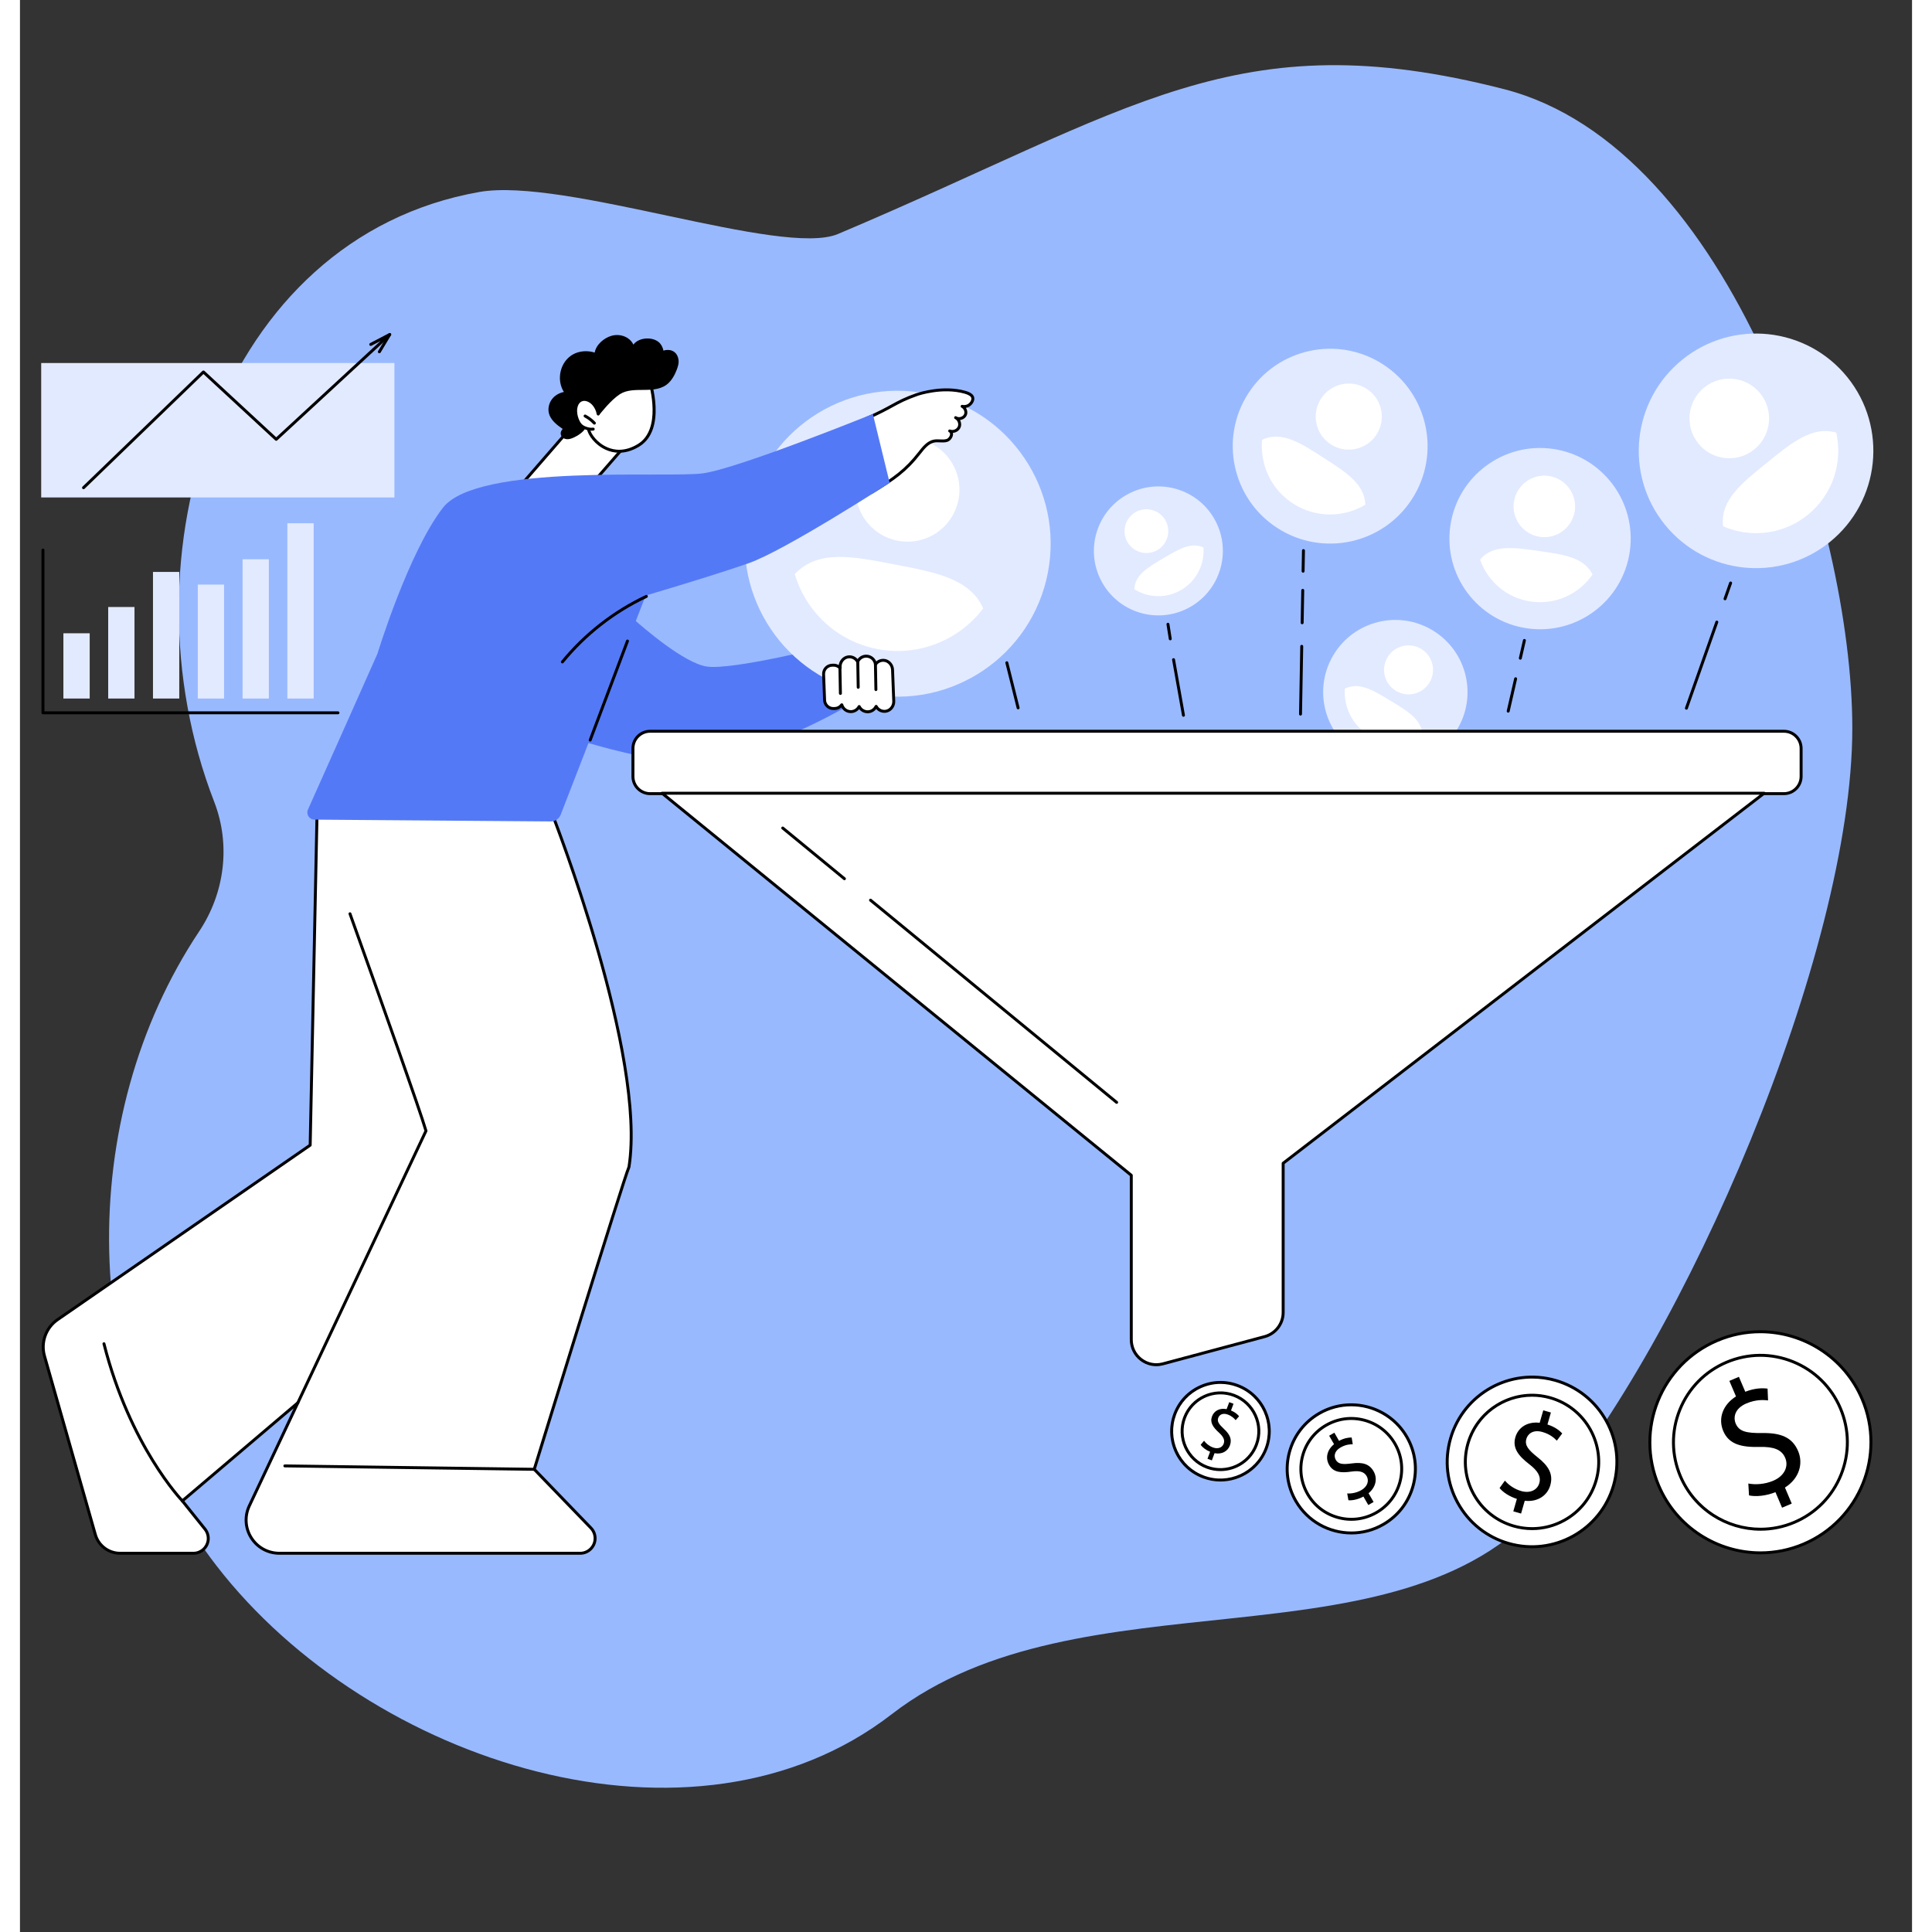 <svg xmlns="http://www.w3.org/2000/svg" xmlns:xlink="http://www.w3.org/1999/xlink" width="500" zoomAndPan="magnify" viewBox="0 0 375.12 383.04" height="500" preserveAspectRatio="xMidYMid meet" version="1.2"><rect x="0" y="0" width="375.12" height="383.04" fill="#333333" stroke="none"/><defs><clipPath id="c655575ab2"><path d="M 17 12 L 363.238 12 L 363.238 355 L 17 355 Z M 17 12 "/></clipPath></defs><g id="a1c6abe58b"><g clip-rule="nonzero" clip-path="url(#c655575ab2)"><path style=" stroke:none;fill-rule:nonzero;fill:#99b9ff;fill-opacity:1;" d="M 38.504 158.953 C 41.809 167.477 40.605 177.02 35.547 184.625 C 10.812 221.719 11.527 274.961 38.992 310.461 C 69.336 349.676 133.609 370.207 172.824 339.867 C 210.305 310.891 272.906 331.934 302.148 298.188 C 329.898 266.172 363.281 189.031 363.281 144.371 C 363.281 103.957 339.281 29.262 294.254 17.68 C 241.055 4.016 220.684 21.676 162.18 46.391 C 151.105 51.059 107.977 35.074 91.031 38.07 C 39.523 47.188 19.582 110.195 38.504 158.953 Z M 38.504 158.953 "/></g><path style=" stroke:none;fill-rule:nonzero;fill:#ffffff;fill-opacity:1;" d="M 105.09 160.246 L 58.926 159.859 L 57.535 227.043 L 7.453 261.637 C 5.133 263.238 4.09 266.145 4.863 268.859 L 14.945 304.262 C 15.566 306.445 17.562 307.949 19.832 307.949 L 34.391 307.949 C 35.887 307.949 37.145 306.828 37.312 305.344 C 37.402 304.562 37.176 303.781 36.684 303.168 L 32.191 297.566 L 55.098 278.113 L 45.465 298.559 C 43.406 302.926 46.594 307.949 51.422 307.949 L 111.086 307.949 C 112.684 307.949 113.988 306.676 114.027 305.074 L 114.027 305.055 C 114.043 304.27 113.746 303.512 113.203 302.945 L 101.961 291.305 C 101.961 291.305 119.852 233.156 120.746 231.367 C 124.324 208.555 105.09 160.246 105.09 160.246 "/><path style=" stroke:none;fill-rule:nonzero;fill:#000000;fill-opacity:1;" d="M 55.098 277.824 C 55.16 277.824 55.223 277.844 55.273 277.883 C 55.383 277.969 55.418 278.113 55.359 278.238 L 45.73 298.684 C 44.805 300.645 44.949 302.906 46.109 304.738 C 47.27 306.566 49.254 307.66 51.422 307.66 L 111.086 307.66 C 112.512 307.66 113.699 306.496 113.734 305.07 C 113.75 304.348 113.48 303.652 112.992 303.148 L 101.75 291.508 C 101.676 291.43 101.652 291.32 101.68 291.219 C 102.406 288.859 119.352 233.801 120.461 231.281 C 123.848 209.496 106.176 163.809 104.891 160.539 L 59.211 160.156 L 57.828 227.047 C 57.824 227.141 57.777 227.23 57.703 227.281 L 7.617 261.875 C 5.398 263.41 4.402 266.184 5.145 268.777 L 15.227 304.18 C 15.809 306.227 17.703 307.66 19.832 307.66 L 34.391 307.66 C 35.738 307.66 36.871 306.648 37.023 305.309 C 37.102 304.613 36.898 303.898 36.457 303.352 L 31.965 297.75 C 31.867 297.625 31.883 297.445 32.004 297.344 L 54.91 277.891 C 54.961 277.848 55.031 277.824 55.098 277.824 Z M 111.086 308.242 L 51.422 308.242 C 49.055 308.242 46.883 307.047 45.613 305.047 C 44.348 303.051 44.191 300.574 45.203 298.434 L 54.258 279.211 L 32.598 297.605 L 36.914 302.984 C 37.449 303.652 37.699 304.523 37.602 305.375 C 37.418 307.012 36.035 308.242 34.391 308.242 L 19.832 308.242 C 17.445 308.242 15.32 306.637 14.664 304.34 L 4.582 268.938 C 3.773 266.102 4.859 263.07 7.289 261.395 L 57.246 226.887 L 58.633 159.855 C 58.637 159.695 58.762 159.574 58.926 159.566 L 105.094 159.953 C 105.211 159.957 105.32 160.027 105.363 160.137 C 105.555 160.621 124.582 208.781 121.031 231.414 C 121.027 231.441 121.02 231.469 121.004 231.496 C 120.156 233.199 103.348 287.793 102.293 291.227 L 113.41 302.742 C 114.008 303.359 114.34 304.207 114.316 305.062 C 114.277 306.828 112.828 308.242 111.086 308.242 "/><path style=" stroke:none;fill-rule:nonzero;fill:#000000;fill-opacity:1;" d="M 55.078 278.449 C 55.035 278.449 54.992 278.441 54.953 278.422 C 54.809 278.352 54.746 278.18 54.812 278.031 L 80.184 224.184 C 78.996 220.121 71.371 198.648 65.156 181.262 C 65.102 181.109 65.18 180.941 65.332 180.887 C 65.484 180.832 65.648 180.914 65.703 181.066 C 71.98 198.613 79.688 220.328 80.773 224.129 C 80.793 224.199 80.789 224.27 80.758 224.332 L 55.34 278.281 C 55.293 278.387 55.188 278.449 55.078 278.449 "/><path style=" stroke:none;fill-rule:nonzero;fill:#000000;fill-opacity:1;" d="M 101.961 291.598 C 101.957 291.598 101.957 291.598 101.957 291.598 L 52.512 290.922 C 52.348 290.922 52.219 290.789 52.223 290.625 C 52.223 290.465 52.367 290.328 52.52 290.34 L 101.965 291.012 C 102.125 291.016 102.254 291.148 102.254 291.309 C 102.25 291.469 102.121 291.598 101.961 291.598 "/><path style=" stroke:none;fill-rule:nonzero;fill:#000000;fill-opacity:1;" d="M 32.191 297.859 C 32.117 297.859 32.039 297.828 31.984 297.77 C 31.879 297.664 21.539 286.863 16.367 266.484 C 16.328 266.328 16.422 266.168 16.578 266.129 C 16.734 266.09 16.895 266.184 16.934 266.34 C 22.062 286.559 32.301 297.258 32.402 297.363 C 32.516 297.477 32.512 297.664 32.395 297.777 C 32.34 297.832 32.266 297.859 32.191 297.859 "/><path style=" stroke:none;fill-rule:nonzero;fill:#5479f7;fill-opacity:1;" d="M 160.496 128.055 C 160.496 128.055 141.289 132.895 136.191 132.152 C 131.719 131.5 123.605 124.473 121.691 122.766 C 120.789 124.73 119.922 126.707 119.074 128.695 C 118.129 130.922 117.211 133.16 116.301 135.406 C 115.395 137.648 114.496 139.895 113.59 142.137 C 112.934 143.758 112.273 145.371 111.609 146.984 C 114.16 147.766 124.941 150.938 131.891 150.977 C 145.793 151.059 165.031 139.426 165.031 139.426 L 160.496 128.055 "/><path style=" stroke:none;fill-rule:nonzero;fill:#ffffff;fill-opacity:1;" d="M 97.543 98.23 L 111.066 82.652 L 120.633 87.609 L 111.059 98.621 L 97.543 98.23 "/><path style=" stroke:none;fill-rule:nonzero;fill:#000000;fill-opacity:1;" d="M 98.168 97.957 L 110.926 98.324 L 120.168 87.699 L 111.137 83.02 Z M 111.055 98.914 C 111.055 98.914 111.051 98.914 111.047 98.914 L 97.535 98.52 C 97.422 98.52 97.32 98.449 97.277 98.348 C 97.23 98.242 97.25 98.121 97.324 98.039 L 110.848 82.461 C 110.934 82.359 111.082 82.332 111.203 82.395 L 120.766 87.352 C 120.848 87.395 120.902 87.469 120.918 87.555 C 120.938 87.645 120.91 87.734 120.852 87.801 L 111.277 98.812 C 111.223 98.879 111.141 98.914 111.055 98.914 "/><path style=" stroke:none;fill-rule:nonzero;fill:#ffffff;fill-opacity:1;" d="M 124.688 74.957 C 124.688 74.957 128.062 84.969 122.641 88.285 C 117.219 91.602 113.102 87.082 112.719 85.113 C 112.719 85.113 111.609 76.297 124.688 74.957 "/><path style=" stroke:none;fill-rule:nonzero;fill:#000000;fill-opacity:1;" d="M 124.48 75.273 C 119.941 75.777 116.672 77.246 114.762 79.641 C 112.688 82.242 113.008 85.051 113.012 85.078 C 113.188 85.988 114.398 87.777 116.426 88.668 C 117.758 89.258 119.891 89.625 122.488 88.035 C 127.211 85.145 124.93 76.75 124.48 75.273 Z M 118.793 89.758 C 117.762 89.758 116.879 89.508 116.188 89.203 C 113.949 88.219 112.645 86.25 112.434 85.168 C 112.414 85.027 112.074 82.086 114.297 79.289 C 116.34 76.719 119.824 75.16 124.66 74.668 C 124.793 74.652 124.922 74.734 124.965 74.863 C 125.105 75.281 128.348 85.133 122.793 88.535 C 121.309 89.441 119.953 89.758 118.793 89.758 "/><path style=" stroke:none;fill-rule:nonzero;fill:#000000;fill-opacity:1;" d="M 130.527 71.125 C 130.176 69.5 128.758 69.133 127.574 69.512 C 127.449 68.875 127.152 68.273 126.656 67.844 C 125.363 66.719 122.664 66.879 121.617 68.324 C 120.879 66.777 118.996 66.109 117.324 66.562 C 115.812 66.973 114.227 68.309 113.941 69.906 C 112.844 69.551 111.637 69.531 110.52 69.887 C 108.41 70.559 107.129 72.559 107.051 74.723 C 107.012 75.77 107.277 76.824 107.836 77.711 C 106.918 77.902 106.051 78.379 105.477 79.137 C 104.809 80.02 104.57 81.242 104.977 82.289 C 105.418 83.434 106.52 84.305 107.504 84.969 C 107.535 84.988 107.57 85.008 107.602 85.031 C 107.309 85.352 107.109 85.762 107.254 86.246 C 107.336 86.523 107.535 86.75 107.777 86.883 C 108.449 87.258 109.211 87.02 109.863 86.719 C 110.332 86.5 110.777 86.227 111.188 85.902 C 111.504 85.656 111.805 85.375 112.02 85.02 C 112.34 84.484 112.426 83.832 112.559 83.215 C 112.773 82.23 113.129 81.277 113.609 80.402 C 113.617 80.406 113.625 80.414 113.629 80.418 C 114.742 80.934 114.309 82.883 114.902 82.191 C 115.195 81.852 117.102 79.352 118.93 78.16 C 121.719 76.352 125.992 78.43 128.605 75.922 C 129.719 74.848 130.254 73.207 130.367 72.863 C 130.594 72.172 130.645 71.66 130.527 71.125 "/><path style=" stroke:none;fill-rule:nonzero;fill:#ffffff;fill-opacity:1;" d="M 113.652 80.055 C 113.035 79.387 112.031 78.941 111.215 79.336 C 110.43 79.711 110.137 80.695 110.168 81.566 C 110.191 82.273 110.375 82.973 110.695 83.605 C 110.82 83.844 110.969 84.078 111.156 84.27 C 111.488 84.609 111.934 84.816 112.391 84.949 C 112.797 85.074 113.23 85.145 113.648 85.074 C 114.066 85.004 114.477 84.781 114.699 84.422 C 115.113 83.738 114.754 82.801 114.633 82.082 C 114.508 81.328 114.168 80.617 113.652 80.055 "/><path style=" stroke:none;fill-rule:nonzero;fill:#ffffff;fill-opacity:1;" d="M 114.633 82.082 C 114.508 81.328 114.168 80.617 113.652 80.055 C 113.035 79.387 112.031 78.941 111.215 79.336 C 110.43 79.711 110.137 80.695 110.168 81.566 C 110.191 82.273 110.375 82.973 110.695 83.605 C 110.82 83.844 110.969 84.078 111.156 84.27 C 111.488 84.609 111.934 84.816 112.391 84.949 C 112.797 85.074 113.23 85.145 113.648 85.074 L 114.633 82.082 "/><path style=" stroke:none;fill-rule:nonzero;fill:#000000;fill-opacity:1;" d="M 113.309 85.395 C 113.004 85.395 112.672 85.34 112.309 85.23 C 111.719 85.055 111.273 84.809 110.945 84.473 C 110.758 84.281 110.598 84.047 110.438 83.738 C 110.098 83.07 109.902 82.324 109.875 81.578 C 109.844 80.664 110.145 79.527 111.086 79.07 C 112.062 78.602 113.215 79.148 113.867 79.855 C 114.414 80.449 114.789 81.223 114.922 82.035 C 114.949 82.191 114.84 82.344 114.68 82.371 C 114.523 82.395 114.371 82.289 114.348 82.129 C 114.23 81.43 113.906 80.762 113.438 80.254 C 112.926 79.699 112.051 79.254 111.34 79.598 C 110.648 79.93 110.434 80.859 110.457 81.555 C 110.48 82.219 110.656 82.879 110.957 83.469 C 111.09 83.727 111.219 83.918 111.363 84.066 C 111.617 84.328 111.98 84.523 112.473 84.672 C 112.91 84.801 113.281 84.84 113.602 84.785 C 113.762 84.762 113.91 84.867 113.938 85.027 C 113.965 85.188 113.855 85.336 113.695 85.363 C 113.57 85.383 113.441 85.395 113.309 85.395 "/><path style=" stroke:none;fill-rule:nonzero;fill:#000000;fill-opacity:1;" d="M 113.879 84.18 C 113.805 84.18 113.727 84.148 113.668 84.086 C 113.156 83.543 112.562 83.09 111.906 82.734 C 111.762 82.66 111.711 82.48 111.785 82.34 C 111.863 82.195 112.039 82.145 112.184 82.223 C 112.895 82.605 113.539 83.098 114.094 83.688 C 114.203 83.801 114.199 83.988 114.082 84.098 C 114.027 84.152 113.953 84.18 113.879 84.18 "/><path style=" stroke:none;fill-rule:nonzero;fill:#e2eaff;fill-opacity:1;" d="M 203.789 113.559 C 200.605 129.996 184.699 140.746 168.258 137.562 C 151.816 134.383 141.066 118.473 144.246 102.031 C 147.43 85.594 163.336 74.844 179.777 78.027 C 196.219 81.211 206.969 97.117 203.789 113.559 "/><path style=" stroke:none;fill-rule:nonzero;fill:#ffffff;fill-opacity:1;" d="M 186.07 99.059 C 184.992 104.637 179.594 108.285 174.012 107.203 C 168.434 106.125 164.785 100.727 165.863 95.148 C 166.945 89.566 172.344 85.918 177.922 87 C 183.504 88.078 187.152 93.477 186.07 99.059 "/><path style=" stroke:none;fill-rule:nonzero;fill:#ffffff;fill-opacity:1;" d="M 190.969 120.633 C 188.355 114.68 181.406 113.449 173.445 111.914 C 165.297 110.344 158.25 108.867 153.609 113.824 C 154.223 115.887 155.152 117.867 156.391 119.703 C 159.574 124.41 164.398 127.598 169.977 128.676 L 170.039 128.688 C 178.223 130.25 186.23 126.859 190.969 120.633 "/><path style=" stroke:none;fill-rule:nonzero;fill:#ffffff;fill-opacity:1;" d="M 188.891 78.812 C 188.84 78.621 188.641 78.129 187.363 77.766 C 182.801 76.48 177.902 78.195 177.902 78.195 C 173.504 79.738 173.238 80.59 167.836 82.965 C 167.926 83.91 167.914 84.781 167.988 85.73 C 168.223 88.68 168.402 91.637 168.551 94.594 C 168.633 96.164 168.727 96.078 168.793 97.652 C 173.191 94.992 175.559 93.367 178.332 89.809 C 179.125 88.789 180.004 87.664 181.273 87.441 C 182.102 87.293 182.977 87.566 183.777 87.316 C 184.578 87.07 185.082 85.805 184.324 85.441 C 185.012 85.723 185.891 85.371 186.191 84.691 C 186.496 84.016 186.168 83.125 185.5 82.805 C 186.156 83.23 187.168 82.922 187.457 82.195 C 187.695 81.59 187.359 80.844 186.789 80.559 C 187.098 80.625 187.559 80.648 188.012 80.398 C 188.594 80.082 189.039 79.379 188.891 78.812 "/><path style=" stroke:none;fill-rule:nonzero;fill:#000000;fill-opacity:1;" d="M 168.148 83.148 C 168.184 83.586 168.199 84.016 168.215 84.43 C 168.23 84.844 168.246 85.273 168.281 85.707 C 168.492 88.375 168.676 91.277 168.844 94.578 C 168.883 95.332 168.926 95.699 168.965 96.055 C 168.996 96.359 169.031 96.652 169.062 97.148 C 173.172 94.648 175.469 93.012 178.102 89.629 C 178.918 88.582 179.844 87.395 181.223 87.152 C 181.625 87.082 182.023 87.102 182.41 87.117 C 182.867 87.141 183.297 87.16 183.691 87.039 C 184.086 86.918 184.379 86.461 184.402 86.113 C 184.426 85.812 184.254 85.73 184.199 85.703 C 184.055 85.637 183.996 85.465 184.059 85.32 C 184.125 85.176 184.293 85.113 184.438 85.172 C 184.977 85.395 185.688 85.109 185.926 84.574 C 186.148 84.082 185.941 83.434 185.492 83.137 C 185.441 83.109 185.391 83.082 185.34 83.051 C 185.211 82.965 185.172 82.797 185.246 82.66 C 185.32 82.527 185.488 82.473 185.625 82.539 C 185.68 82.566 185.727 82.594 185.773 82.621 C 185.996 82.723 186.273 82.734 186.539 82.648 C 186.848 82.551 187.082 82.348 187.184 82.086 C 187.363 81.641 187.117 81.047 186.66 80.82 C 186.531 80.754 186.469 80.602 186.516 80.461 C 186.562 80.324 186.711 80.242 186.852 80.273 C 187.109 80.328 187.496 80.348 187.871 80.145 C 188.367 79.871 188.711 79.285 188.609 78.887 C 188.523 78.566 188.043 78.262 187.285 78.047 C 182.859 76.797 178.047 78.453 178 78.473 C 175.602 79.312 174.453 79.941 172.996 80.738 C 171.809 81.387 170.473 82.117 168.148 83.148 Z M 168.793 97.945 C 168.746 97.945 168.699 97.934 168.656 97.91 C 168.566 97.859 168.508 97.766 168.5 97.664 C 168.469 96.863 168.426 96.504 168.383 96.121 C 168.344 95.758 168.301 95.379 168.262 94.605 C 168.094 91.312 167.91 88.414 167.699 85.754 C 167.664 85.309 167.645 84.875 167.629 84.453 C 167.609 83.98 167.594 83.488 167.547 82.992 C 167.535 82.867 167.605 82.746 167.723 82.695 C 170.141 81.633 171.508 80.887 172.715 80.227 C 174.195 79.414 175.367 78.777 177.805 77.922 L 177.809 77.934 C 178.484 77.699 183.117 76.266 187.441 77.484 C 188.449 77.77 189.031 78.191 189.172 78.738 C 189.367 79.48 188.805 80.297 188.152 80.656 C 187.949 80.766 187.742 80.832 187.547 80.863 C 187.824 81.293 187.914 81.836 187.727 82.301 C 187.559 82.727 187.191 83.055 186.715 83.207 C 186.602 83.242 186.492 83.266 186.379 83.281 C 186.629 83.746 186.68 84.324 186.461 84.812 C 186.199 85.398 185.594 85.777 184.965 85.824 C 184.988 85.93 184.996 86.039 184.984 86.156 C 184.941 86.781 184.445 87.414 183.863 87.598 C 183.371 87.75 182.867 87.727 182.383 87.703 C 182.012 87.684 181.66 87.668 181.324 87.727 C 180.164 87.934 179.352 88.977 178.562 89.988 C 175.781 93.562 173.383 95.215 168.945 97.902 C 168.898 97.93 168.848 97.945 168.793 97.945 "/><path style=" stroke:none;fill-rule:nonzero;fill:#5479f7;fill-opacity:1;" d="M 124.055 118.074 C 124.055 118.074 137.344 114.156 144.5 111.648 C 151.656 109.145 172.426 95.723 172.426 95.723 L 169.09 82.07 C 169.09 82.07 142.547 92.836 135.449 93.836 C 128.355 94.836 90.715 91.82 83.859 100.66 C 77.008 109.5 70.883 129.582 70.883 129.582 C 70.883 129.582 60.305 153.375 57.098 160.5 C 56.676 161.434 57.355 162.492 58.383 162.5 L 105.25 162.859 C 106.113 162.867 106.887 162.336 107.199 161.535 L 124.055 118.074 "/><path style=" stroke:none;fill-rule:nonzero;fill:#000000;fill-opacity:1;" d="M 107.539 131.527 C 107.477 131.527 107.41 131.504 107.355 131.461 C 107.23 131.359 107.211 131.176 107.312 131.051 C 111.82 125.527 117.617 121.004 124.07 117.973 C 124.219 117.902 124.391 117.969 124.461 118.113 C 124.527 118.258 124.465 118.434 124.32 118.504 C 117.941 121.496 112.219 125.961 107.766 131.418 C 107.707 131.488 107.621 131.527 107.539 131.527 "/><path style=" stroke:none;fill-rule:nonzero;fill:#000000;fill-opacity:1;" d="M 113.051 147.016 C 113.016 147.016 112.98 147.012 112.945 146.996 C 112.797 146.941 112.719 146.773 112.777 146.621 L 120.172 126.988 C 120.23 126.836 120.398 126.762 120.547 126.816 C 120.699 126.875 120.777 127.043 120.719 127.191 L 113.324 146.824 C 113.281 146.945 113.168 147.016 113.051 147.016 "/><path style=" stroke:none;fill-rule:nonzero;fill:#ffffff;fill-opacity:1;" d="M 171.234 130.914 C 170.566 130.879 169.988 131.199 169.633 131.691 C 169.625 131.703 169.609 131.699 169.605 131.684 C 169.473 130.754 168.664 130.055 167.707 130.094 C 166.984 130.121 166.379 130.559 166.094 131.176 C 166.09 131.188 166.074 131.188 166.07 131.176 C 165.711 130.535 164.992 130.129 164.195 130.238 C 163.23 130.371 162.562 131.273 162.598 132.246 L 162.605 132.422 C 162.605 132.434 162.586 132.441 162.578 132.43 C 162.25 132.078 161.781 131.859 161.262 131.879 L 160.984 131.891 C 160.031 131.926 159.285 132.73 159.324 133.684 L 159.52 138.812 C 159.559 139.766 160.359 140.512 161.316 140.473 L 161.59 140.465 C 162.145 140.441 162.621 140.156 162.918 139.738 C 162.926 139.727 162.941 139.73 162.945 139.746 C 163.176 140.547 163.926 141.121 164.797 141.09 C 165.488 141.059 166.066 140.656 166.367 140.086 C 166.371 140.074 166.387 140.074 166.395 140.086 C 166.707 140.723 167.375 141.148 168.129 141.117 C 168.844 141.09 169.438 140.66 169.727 140.059 C 169.734 140.047 169.746 140.043 169.754 140.055 C 170.105 140.707 170.828 141.121 171.629 141.016 C 172.598 140.887 173.273 139.984 173.238 139.008 L 173 132.797 C 172.961 131.816 172.215 130.961 171.234 130.914 "/><path style=" stroke:none;fill-rule:nonzero;fill:#000000;fill-opacity:1;" d="M 166.379 139.785 C 166.379 139.785 166.383 139.785 166.383 139.785 C 166.492 139.785 166.609 139.859 166.656 139.961 C 166.93 140.508 167.504 140.848 168.117 140.824 C 168.695 140.805 169.211 140.461 169.461 139.93 C 169.512 139.832 169.625 139.758 169.734 139.754 C 169.852 139.75 169.961 139.82 170.012 139.918 C 170.324 140.492 170.945 140.812 171.594 140.727 C 172.383 140.621 172.977 139.871 172.945 139.02 L 172.707 132.809 C 172.672 131.949 172.02 131.246 171.219 131.207 C 170.688 131.18 170.184 131.426 169.871 131.863 C 169.801 131.957 169.664 132.008 169.547 131.98 C 169.43 131.953 169.332 131.84 169.316 131.723 C 169.203 130.93 168.523 130.359 167.715 130.383 C 167.129 130.406 166.609 130.758 166.359 131.297 C 166.316 131.398 166.203 131.473 166.094 131.477 C 165.996 131.48 165.867 131.414 165.812 131.32 C 165.496 130.75 164.875 130.441 164.234 130.527 C 163.449 130.633 162.859 131.387 162.891 132.234 L 162.898 132.41 C 162.902 132.531 162.82 132.66 162.707 132.707 C 162.586 132.754 162.449 132.723 162.363 132.629 C 162.078 132.32 161.68 132.156 161.273 132.172 L 160.996 132.18 C 160.203 132.211 159.586 132.883 159.617 133.672 L 159.812 138.801 C 159.828 139.188 159.992 139.543 160.273 139.801 C 160.555 140.062 160.922 140.199 161.305 140.184 L 161.578 140.172 C 162.02 140.156 162.418 139.934 162.68 139.57 C 162.742 139.48 162.871 139.426 162.98 139.445 C 163.094 139.465 163.195 139.559 163.223 139.664 C 163.426 140.359 164.07 140.824 164.785 140.797 C 165.348 140.773 165.844 140.457 166.109 139.949 C 166.16 139.855 166.27 139.785 166.379 139.785 Z M 168.055 141.41 C 167.398 141.41 166.777 141.105 166.375 140.598 C 165.988 141.066 165.418 141.355 164.809 141.379 C 163.984 141.41 163.223 140.965 162.84 140.262 C 162.5 140.562 162.066 140.738 161.602 140.758 L 161.328 140.766 C 160.789 140.789 160.273 140.598 159.875 140.23 C 159.48 139.863 159.25 139.363 159.23 138.824 L 159.035 133.695 C 158.988 132.582 159.859 131.641 160.973 131.598 L 161.25 131.586 C 161.629 131.57 162 131.668 162.324 131.859 C 162.457 130.883 163.203 130.078 164.156 129.949 C 164.887 129.852 165.594 130.121 166.062 130.664 C 166.445 130.145 167.039 129.824 167.691 129.801 C 168.605 129.762 169.422 130.312 169.758 131.129 C 170.168 130.781 170.695 130.594 171.25 130.621 C 172.348 130.676 173.246 131.629 173.289 132.785 L 173.527 138.996 C 173.574 140.148 172.754 141.164 171.668 141.305 C 170.93 141.402 170.219 141.121 169.754 140.57 C 169.371 141.07 168.781 141.383 168.141 141.41 C 168.113 141.41 168.086 141.41 168.055 141.41 "/><path style=" stroke:none;fill-rule:nonzero;fill:#000000;fill-opacity:1;" d="M 169.695 137.008 C 169.539 137.008 169.41 136.879 169.406 136.723 L 169.312 131.691 C 169.312 131.527 169.441 131.395 169.602 131.391 C 169.77 131.391 169.895 131.516 169.898 131.68 L 169.988 136.711 C 169.992 136.871 169.863 137.004 169.703 137.008 C 169.699 137.008 169.699 137.008 169.695 137.008 "/><path style=" stroke:none;fill-rule:nonzero;fill:#000000;fill-opacity:1;" d="M 166.191 136.555 C 166.031 136.555 165.902 136.426 165.898 136.266 L 165.809 131.234 C 165.805 131.074 165.934 130.941 166.094 130.938 C 166.098 130.938 166.098 130.938 166.102 130.938 C 166.258 130.938 166.391 131.066 166.395 131.227 L 166.484 136.258 C 166.484 136.418 166.359 136.551 166.195 136.555 C 166.195 136.555 166.191 136.555 166.191 136.555 "/><path style=" stroke:none;fill-rule:nonzero;fill:#000000;fill-opacity:1;" d="M 162.66 137.77 C 162.5 137.77 162.371 137.645 162.367 137.484 L 162.277 132.453 C 162.273 132.289 162.402 132.156 162.562 132.152 C 162.566 132.152 162.566 132.152 162.57 132.152 C 162.727 132.152 162.859 132.281 162.859 132.441 L 162.953 137.473 C 162.953 137.633 162.824 137.766 162.664 137.77 C 162.664 137.77 162.66 137.77 162.66 137.77 "/><path style=" stroke:none;fill-rule:nonzero;fill:#e2eaff;fill-opacity:1;" d="M 74.234 98.625 L 4.207 98.625 L 4.207 71.973 L 74.234 71.973 L 74.234 98.625 "/><path style=" stroke:none;fill-rule:nonzero;fill:#000000;fill-opacity:1;" d="M 12.602 96.988 C 12.527 96.988 12.449 96.957 12.391 96.898 C 12.281 96.781 12.285 96.598 12.398 96.484 L 36.168 73.539 C 36.281 73.434 36.457 73.434 36.57 73.535 L 50.801 86.699 L 71.492 67.598 L 69.68 68.547 C 69.535 68.621 69.359 68.566 69.285 68.422 C 69.211 68.281 69.266 68.105 69.406 68.027 L 73.172 66.059 C 73.301 65.992 73.461 66.031 73.547 66.152 C 73.629 66.27 73.613 66.434 73.504 66.531 L 51 87.312 C 50.887 87.418 50.715 87.418 50.602 87.312 L 36.375 74.152 L 12.805 96.902 C 12.75 96.961 12.676 96.988 12.602 96.988 "/><path style=" stroke:none;fill-rule:nonzero;fill:#000000;fill-opacity:1;" d="M 71.25 70.039 C 71.199 70.039 71.148 70.027 71.102 69.996 C 70.961 69.914 70.918 69.734 71 69.598 L 73.059 66.168 C 73.141 66.031 73.32 65.984 73.457 66.07 C 73.598 66.152 73.641 66.332 73.559 66.469 L 71.5 69.898 C 71.445 69.988 71.348 70.039 71.25 70.039 "/><path style=" stroke:none;fill-rule:nonzero;fill:#e2eaff;fill-opacity:1;" d="M 284.91 144.656 C 280.809 151.41 272.004 153.555 265.25 149.449 C 258.496 145.344 256.348 136.543 260.453 129.789 C 264.555 123.031 273.359 120.887 280.113 124.992 C 286.867 129.098 289.016 137.902 284.91 144.656 "/><path style=" stroke:none;fill-rule:nonzero;fill:#ffffff;fill-opacity:1;" d="M 279.449 135.332 C 278.059 137.625 275.066 138.352 272.777 136.957 C 270.484 135.566 269.754 132.578 271.148 130.285 C 272.539 127.992 275.527 127.266 277.82 128.66 C 280.113 130.051 280.844 133.039 279.449 135.332 "/><path style=" stroke:none;fill-rule:nonzero;fill:#ffffff;fill-opacity:1;" d="M 278.078 145.684 C 277.898 142.621 275.023 140.938 271.754 138.949 C 268.406 136.918 265.527 135.109 262.66 136.539 C 262.594 137.555 262.68 138.586 262.926 139.598 C 263.562 142.203 265.176 144.406 267.469 145.801 L 267.492 145.816 C 270.859 147.848 274.961 147.664 278.078 145.684 "/><path style=" stroke:none;fill-rule:nonzero;fill:#e2eaff;fill-opacity:1;" d="M 362.281 74.762 C 370.355 84.746 368.805 99.391 358.816 107.469 C 348.832 115.543 334.188 113.996 326.113 104.012 C 318.039 94.027 319.59 79.383 329.578 71.305 C 339.566 63.227 354.207 64.777 362.281 74.762 "/><path style=" stroke:none;fill-rule:nonzero;fill:#ffffff;fill-opacity:1;" d="M 345.023 77.996 C 347.766 81.387 347.238 86.355 343.848 89.098 C 340.461 91.84 335.492 91.312 332.75 87.926 C 330.012 84.535 330.535 79.566 333.926 76.824 C 337.316 74.082 342.285 74.605 345.023 77.996 "/><path style=" stroke:none;fill-rule:nonzero;fill:#ffffff;fill-opacity:1;" d="M 360.102 85.777 C 355.316 84.371 351.164 87.844 346.332 91.754 C 341.387 95.762 337.039 99.168 337.656 104.34 C 339.168 105 340.789 105.434 342.477 105.609 C 346.812 106.07 351.062 104.812 354.453 102.07 L 354.492 102.039 C 359.445 98.008 361.414 91.633 360.102 85.777 "/><path style=" stroke:none;fill-rule:nonzero;fill:#e2eaff;fill-opacity:1;" d="M 236.707 102.723 C 240.297 108.801 238.281 116.637 232.199 120.23 C 226.121 123.82 218.285 121.805 214.695 115.73 C 211.102 109.652 213.121 101.812 219.199 98.219 C 225.277 94.629 233.117 96.641 236.707 102.723 "/><path style=" stroke:none;fill-rule:nonzero;fill:#ffffff;fill-opacity:1;" d="M 227.062 103.098 C 228.281 105.16 227.594 107.82 225.531 109.039 C 223.473 110.258 220.809 109.574 219.59 107.512 C 218.371 105.449 219.059 102.789 221.121 101.57 C 223.184 100.352 225.844 101.035 227.062 103.098 "/><path style=" stroke:none;fill-rule:nonzero;fill:#ffffff;fill-opacity:1;" d="M 234.637 108.539 C 232.148 107.391 229.609 108.945 226.672 110.684 C 223.66 112.465 221.023 113.973 220.945 116.832 C 221.715 117.312 222.559 117.68 223.465 117.91 C 225.785 118.508 228.199 118.164 230.262 116.945 L 230.281 116.934 C 233.301 115.137 234.883 111.828 234.637 108.539 "/><path style=" stroke:none;fill-rule:nonzero;fill:#e2eaff;fill-opacity:1;" d="M 319.164 109.34 C 317.758 119.16 308.652 125.984 298.828 124.574 C 289.004 123.168 282.18 114.062 283.586 104.238 C 284.996 94.414 294.102 87.594 303.926 89 C 313.75 90.41 320.57 99.516 319.164 109.34 "/><path style=" stroke:none;fill-rule:nonzero;fill:#ffffff;fill-opacity:1;" d="M 308.258 101.266 C 307.781 104.602 304.691 106.914 301.355 106.438 C 298.02 105.961 295.707 102.871 296.184 99.535 C 296.664 96.203 299.754 93.887 303.086 94.363 C 306.422 94.844 308.734 97.934 308.258 101.266 "/><path style=" stroke:none;fill-rule:nonzero;fill:#ffffff;fill-opacity:1;" d="M 311.781 113.898 C 310.062 110.449 305.914 109.922 301.156 109.242 C 296.289 108.547 292.074 107.879 289.473 110.945 C 289.895 112.148 290.5 113.293 291.285 114.344 C 293.305 117.039 296.254 118.789 299.586 119.266 L 299.625 119.27 C 304.516 119.957 309.156 117.719 311.781 113.898 "/><path style=" stroke:none;fill-rule:nonzero;fill:#e2eaff;fill-opacity:1;" d="M 275.996 98.918 C 270.223 107.887 258.27 110.469 249.301 104.691 C 240.336 98.914 237.746 86.965 243.523 77.996 C 249.297 69.031 261.25 66.445 270.215 72.223 C 279.184 78 281.773 89.953 275.996 98.918 "/><path style=" stroke:none;fill-rule:nonzero;fill:#ffffff;fill-opacity:1;" d="M 268.957 86.148 C 266.996 89.191 262.941 90.066 259.898 88.105 C 256.852 86.148 255.977 82.09 257.938 79.047 C 259.895 76.004 263.953 75.125 266.996 77.086 C 270.039 79.047 270.914 83.102 268.957 86.148 "/><path style=" stroke:none;fill-rule:nonzero;fill:#ffffff;fill-opacity:1;" d="M 266.738 100.066 C 266.605 95.926 262.789 93.551 258.445 90.758 C 254 87.898 250.184 85.355 246.266 87.184 C 246.141 88.551 246.219 89.941 246.516 91.32 C 247.281 94.859 249.379 97.887 252.422 99.848 L 252.457 99.867 C 256.926 102.73 262.465 102.625 266.738 100.066 "/><path style=" stroke:none;fill-rule:nonzero;fill:#000000;fill-opacity:1;" d="M 330.391 140.703 C 330.355 140.703 330.324 140.695 330.293 140.684 C 330.141 140.633 330.062 140.465 330.113 140.312 L 336.141 123.234 C 336.195 123.082 336.363 123 336.516 123.055 C 336.668 123.109 336.746 123.277 336.691 123.426 L 330.664 140.508 C 330.621 140.625 330.508 140.703 330.391 140.703 "/><path style=" stroke:none;fill-rule:nonzero;fill:#000000;fill-opacity:1;" d="M 338.043 119.008 C 338.012 119.008 337.98 119.004 337.945 118.992 C 337.797 118.938 337.715 118.77 337.77 118.621 L 338.875 115.488 C 338.93 115.336 339.094 115.258 339.246 115.309 C 339.398 115.363 339.48 115.531 339.426 115.684 L 338.32 118.812 C 338.277 118.934 338.164 119.008 338.043 119.008 "/><path style=" stroke:none;fill-rule:nonzero;fill:#000000;fill-opacity:1;" d="M 295.055 141.285 C 295.035 141.285 295.012 141.285 294.988 141.277 C 294.832 141.242 294.734 141.086 294.77 140.93 L 296.242 134.508 C 296.277 134.348 296.438 134.25 296.594 134.285 C 296.75 134.32 296.848 134.48 296.812 134.637 L 295.34 141.059 C 295.309 141.195 295.188 141.285 295.055 141.285 "/><path style=" stroke:none;fill-rule:nonzero;fill:#000000;fill-opacity:1;" d="M 297.461 130.789 C 297.438 130.789 297.418 130.785 297.395 130.781 C 297.238 130.746 297.141 130.586 297.176 130.43 L 297.984 126.91 C 298.02 126.754 298.176 126.652 298.332 126.691 C 298.488 126.727 298.59 126.883 298.551 127.039 L 297.746 130.559 C 297.715 130.695 297.594 130.789 297.461 130.789 "/><path style=" stroke:none;fill-rule:nonzero;fill:#000000;fill-opacity:1;" d="M 253.883 141.871 C 253.879 141.871 253.875 141.871 253.875 141.871 C 253.715 141.867 253.586 141.734 253.59 141.574 L 253.832 128.137 C 253.832 127.977 253.953 127.844 254.129 127.852 C 254.289 127.855 254.418 127.984 254.414 128.148 L 254.172 141.582 C 254.168 141.742 254.039 141.871 253.883 141.871 "/><path style=" stroke:none;fill-rule:nonzero;fill:#000000;fill-opacity:1;" d="M 254.207 123.762 C 254.207 123.762 254.203 123.762 254.199 123.762 C 254.039 123.762 253.91 123.629 253.914 123.465 L 254.031 117.039 C 254.031 116.875 254.168 116.75 254.328 116.75 C 254.488 116.754 254.617 116.887 254.613 117.047 L 254.5 123.477 C 254.496 123.637 254.367 123.762 254.207 123.762 "/><path style=" stroke:none;fill-rule:nonzero;fill:#ffffff;fill-opacity:1;" d="M 254.465 109.16 L 254.391 113.246 L 254.465 109.16 "/><path style=" stroke:none;fill-rule:nonzero;fill:#000000;fill-opacity:1;" d="M 254.391 113.539 C 254.391 113.539 254.387 113.539 254.387 113.539 C 254.227 113.535 254.098 113.402 254.098 113.242 L 254.172 109.152 C 254.176 108.992 254.301 108.859 254.469 108.867 C 254.633 108.871 254.762 109.004 254.758 109.164 L 254.684 113.254 C 254.68 113.414 254.551 113.539 254.391 113.539 "/><path style=" stroke:none;fill-rule:nonzero;fill:#000000;fill-opacity:1;" d="M 230.676 142.105 C 230.535 142.105 230.41 142.004 230.387 141.863 L 228.422 130.832 C 228.391 130.676 228.496 130.523 228.656 130.496 C 228.816 130.465 228.965 130.57 228.996 130.73 L 230.961 141.762 C 230.988 141.918 230.883 142.07 230.727 142.098 C 230.707 142.102 230.691 142.105 230.676 142.105 "/><path style=" stroke:none;fill-rule:nonzero;fill:#000000;fill-opacity:1;" d="M 228.055 126.949 C 227.914 126.949 227.789 126.848 227.77 126.703 L 227.312 123.809 C 227.285 123.648 227.395 123.5 227.555 123.473 C 227.711 123.449 227.863 123.559 227.887 123.715 L 228.344 126.609 C 228.371 126.77 228.262 126.922 228.102 126.945 C 228.086 126.949 228.07 126.949 228.055 126.949 "/><path style=" stroke:none;fill-rule:nonzero;fill:#000000;fill-opacity:1;" d="M 197.891 140.633 C 197.762 140.633 197.641 140.547 197.609 140.414 L 195.375 131.469 C 195.332 131.309 195.43 131.152 195.586 131.113 C 195.742 131.074 195.898 131.168 195.938 131.324 L 198.176 140.27 C 198.215 140.43 198.121 140.586 197.961 140.625 C 197.941 140.633 197.914 140.633 197.891 140.633 "/><path style=" stroke:none;fill-rule:nonzero;fill:#ffffff;fill-opacity:1;" d="M 365.227 277.367 C 369.965 288.504 364.781 301.379 353.641 306.121 C 342.504 310.859 329.633 305.672 324.895 294.535 C 320.152 283.395 325.34 270.523 336.477 265.785 C 347.617 261.043 360.488 266.227 365.227 277.367 "/><path style=" stroke:none;fill-rule:nonzero;fill:#000000;fill-opacity:1;" d="M 345.031 264.324 C 342.211 264.324 339.348 264.879 336.594 266.051 C 325.621 270.723 320.492 283.449 325.16 294.422 C 328.656 302.637 336.676 307.578 345.086 307.578 C 347.91 307.578 350.773 307.023 353.527 305.852 C 364.5 301.18 369.629 288.453 364.957 277.48 C 361.461 269.266 353.445 264.324 345.031 264.324 Z M 345.09 308.16 C 336.449 308.16 328.215 303.09 324.625 294.648 C 319.828 283.379 325.094 270.309 336.363 265.516 C 347.633 260.715 360.699 265.984 365.496 277.254 C 370.289 288.523 365.023 301.59 353.758 306.387 C 350.93 307.594 347.988 308.16 345.09 308.16 "/><path style=" stroke:none;fill-rule:nonzero;fill:#ffffff;fill-opacity:1;" d="M 360.914 279.203 C 364.641 287.961 360.562 298.078 351.809 301.809 C 343.051 305.535 332.93 301.457 329.203 292.699 C 325.477 283.941 329.555 273.824 338.312 270.094 C 347.07 266.367 357.188 270.445 360.914 279.203 "/><path style=" stroke:none;fill-rule:nonzero;fill:#000000;fill-opacity:1;" d="M 345.059 269 C 342.809 269 340.562 269.457 338.426 270.363 C 334.266 272.137 331.039 275.422 329.348 279.621 C 327.656 283.816 327.703 288.422 329.473 292.586 C 332.211 299.023 338.492 302.891 345.082 302.891 C 347.293 302.891 349.535 302.457 351.691 301.539 C 355.855 299.766 359.082 296.48 360.773 292.281 C 362.465 288.086 362.418 283.48 360.648 279.316 C 358.875 275.152 355.59 271.93 351.391 270.238 C 349.344 269.414 347.203 269 345.059 269 Z M 345.086 303.477 C 338.266 303.477 331.77 299.473 328.938 292.816 C 327.102 288.508 327.059 283.746 328.809 279.402 C 330.559 275.059 333.891 271.66 338.199 269.828 C 342.508 267.992 347.27 267.945 351.609 269.695 C 355.953 271.445 359.352 274.781 361.184 279.086 C 363.016 283.395 363.062 288.16 361.312 292.5 C 359.566 296.844 356.227 300.242 351.922 302.074 C 349.691 303.027 347.367 303.477 345.086 303.477 "/><path style=" stroke:none;fill-rule:nonzero;fill:#000000;fill-opacity:1;" d="M 349.352 298.918 L 348.043 295.836 C 346.258 296.559 344.195 296.789 342.801 296.48 L 342.664 294.125 C 344.074 294.391 345.906 294.293 347.617 293.566 C 349.781 292.645 350.715 290.77 349.973 289.031 C 349.262 287.355 347.629 286.82 344.98 286.867 C 341.348 286.973 338.832 286.387 337.699 283.73 C 336.625 281.199 337.605 278.512 340.219 276.855 L 338.906 273.777 L 340.797 272.969 L 342.059 275.93 C 343.914 275.211 345.371 275.168 346.48 275.309 L 346.574 277.648 C 345.777 277.555 344.238 277.418 342.285 278.246 C 339.938 279.25 339.648 281.027 340.168 282.25 C 340.844 283.836 342.312 284.148 345.434 284.117 C 349.121 284.062 351.383 284.973 352.539 287.688 C 353.562 290.098 352.848 293.07 349.926 294.926 L 351.273 298.102 L 349.352 298.918 "/><path style=" stroke:none;fill-rule:nonzero;fill:#ffffff;fill-opacity:1;" d="M 315.945 294.484 C 313.383 303.41 304.066 308.566 295.141 306.004 C 286.219 303.441 281.059 294.125 283.621 285.199 C 286.188 276.27 295.5 271.113 304.426 273.68 C 313.352 276.242 318.512 285.559 315.945 294.484 "/><path style=" stroke:none;fill-rule:nonzero;fill:#000000;fill-opacity:1;" d="M 315.945 294.484 L 315.949 294.484 Z M 299.789 273.312 C 292.609 273.312 285.984 278.039 283.902 285.277 C 282.684 289.52 283.191 293.984 285.328 297.844 C 287.469 301.707 290.98 304.504 295.223 305.723 C 303.98 308.238 313.152 303.16 315.668 294.402 C 316.883 290.16 316.379 285.699 314.238 281.836 C 312.102 277.977 308.586 275.18 304.348 273.957 C 302.828 273.523 301.297 273.312 299.789 273.312 Z M 299.777 306.953 C 298.219 306.953 296.633 306.734 295.062 306.285 C 290.668 305.023 287.031 302.125 284.816 298.129 C 282.605 294.129 282.078 289.508 283.344 285.117 C 285.945 276.051 295.441 270.793 304.508 273.398 C 308.898 274.66 312.535 277.555 314.75 281.555 C 316.965 285.551 317.488 290.172 316.227 294.566 C 314.074 302.059 307.215 306.953 299.777 306.953 "/><path style=" stroke:none;fill-rule:nonzero;fill:#ffffff;fill-opacity:1;" d="M 312.492 293.492 C 310.477 300.508 303.152 304.562 296.133 302.547 C 289.117 300.531 285.062 293.211 287.078 286.191 C 289.094 279.172 296.418 275.117 303.434 277.133 C 310.453 279.148 314.508 286.473 312.492 293.492 "/><path style=" stroke:none;fill-rule:nonzero;fill:#000000;fill-opacity:1;" d="M 299.789 276.91 C 294.168 276.91 288.984 280.605 287.359 286.27 C 286.406 289.59 286.801 293.082 288.473 296.105 C 290.148 299.125 292.895 301.316 296.215 302.27 C 299.535 303.219 303.027 302.824 306.047 301.152 C 309.066 299.48 311.258 296.73 312.211 293.41 C 314.18 286.559 310.207 279.383 303.352 277.414 C 302.168 277.074 300.969 276.91 299.789 276.91 Z M 299.805 303.359 C 298.551 303.359 297.289 303.184 296.055 302.828 C 292.586 301.832 289.711 299.547 287.965 296.387 C 286.215 293.23 285.801 289.578 286.797 286.109 C 288.855 278.949 296.355 274.797 303.516 276.855 C 310.676 278.91 314.828 286.41 312.773 293.57 C 311.777 297.043 309.488 299.914 306.328 301.664 C 304.297 302.789 302.066 303.359 299.805 303.359 "/><path style=" stroke:none;fill-rule:nonzero;fill:#000000;fill-opacity:1;" d="M 296.07 299.641 L 296.777 297.172 C 295.367 296.738 294.027 295.879 293.348 295.02 L 294.406 293.551 C 295.117 294.391 296.254 295.219 297.621 295.613 C 299.359 296.113 300.82 295.445 301.223 294.051 C 301.609 292.707 300.895 291.602 299.293 290.348 C 297.082 288.656 295.863 287.086 296.473 284.961 C 297.059 282.93 298.941 281.805 301.297 282.082 L 302.008 279.613 L 303.523 280.047 L 302.84 282.422 C 304.297 282.891 305.184 283.57 305.773 284.191 L 304.699 285.629 C 304.27 285.188 303.422 284.359 301.859 283.914 C 299.977 283.371 298.941 284.293 298.66 285.27 C 298.297 286.543 299.02 287.438 300.895 288.93 C 303.117 290.68 304.023 292.316 303.398 294.492 C 302.844 296.426 300.98 297.848 298.34 297.539 L 297.609 300.082 L 296.07 299.641 "/><path style=" stroke:none;fill-rule:nonzero;fill:#ffffff;fill-opacity:1;" d="M 274.957 284.879 C 278.461 290.961 276.371 298.73 270.289 302.234 C 264.211 305.738 256.441 303.648 252.938 297.566 C 249.434 291.484 251.523 283.715 257.605 280.211 C 263.684 276.707 271.453 278.797 274.957 284.879 "/><path style=" stroke:none;fill-rule:nonzero;fill:#000000;fill-opacity:1;" d="M 263.926 278.809 C 261.824 278.809 259.695 279.34 257.75 280.465 C 254.875 282.121 252.82 284.797 251.957 288 C 251.098 291.203 251.535 294.547 253.191 297.422 C 255.484 301.406 259.668 303.637 263.969 303.637 C 266.07 303.637 268.195 303.102 270.145 301.98 C 273.02 300.324 275.074 297.648 275.934 294.445 C 276.797 291.242 276.359 287.898 274.703 285.023 C 272.41 281.039 268.223 278.809 263.926 278.809 Z M 263.969 304.219 C 259.469 304.219 255.086 301.887 252.684 297.715 C 250.949 294.703 250.492 291.203 251.395 287.848 C 252.297 284.496 254.449 281.691 257.457 279.957 C 263.668 276.383 271.633 278.52 275.211 284.734 C 276.945 287.742 277.402 291.246 276.5 294.598 C 275.598 297.953 273.445 300.754 270.438 302.488 C 268.398 303.664 266.168 304.219 263.969 304.219 "/><path style=" stroke:none;fill-rule:nonzero;fill:#ffffff;fill-opacity:1;" d="M 272.602 286.234 C 275.359 291.016 273.715 297.125 268.934 299.879 C 264.152 302.633 258.047 300.992 255.289 296.211 C 252.535 291.43 254.18 285.32 258.961 282.566 C 263.742 279.812 269.848 281.453 272.602 286.234 "/><path style=" stroke:none;fill-rule:nonzero;fill:#000000;fill-opacity:1;" d="M 263.934 281.52 C 262.254 281.52 260.598 281.957 259.105 282.82 C 256.859 284.113 255.254 286.203 254.582 288.703 C 253.91 291.207 254.25 293.82 255.543 296.066 C 256.836 298.309 258.926 299.918 261.43 300.59 C 263.93 301.262 266.543 300.922 268.789 299.629 C 271.035 298.336 272.641 296.242 273.312 293.742 C 273.984 291.238 273.645 288.625 272.352 286.379 C 271.059 284.137 268.969 282.527 266.465 281.855 C 265.629 281.633 264.777 281.52 263.934 281.52 Z M 263.961 301.512 C 263.066 301.512 262.164 301.395 261.277 301.152 C 258.625 300.441 256.41 298.738 255.039 296.355 C 253.668 293.977 253.305 291.207 254.02 288.551 C 254.73 285.898 256.434 283.684 258.812 282.312 C 261.195 280.941 263.965 280.578 266.617 281.293 C 269.27 282.008 271.484 283.711 272.855 286.09 C 274.227 288.469 274.59 291.242 273.875 293.895 C 273.164 296.547 271.461 298.762 269.078 300.133 C 267.496 301.043 265.742 301.512 263.961 301.512 "/><path style=" stroke:none;fill-rule:nonzero;fill:#000000;fill-opacity:1;" d="M 267.32 298.387 L 266.352 296.707 C 265.375 297.246 264.203 297.52 263.379 297.441 L 263.137 296.094 C 263.965 296.148 265.016 295.965 265.949 295.43 C 267.129 294.746 267.535 293.602 266.992 292.652 C 266.461 291.738 265.484 291.547 263.965 291.758 C 261.883 292.066 260.391 291.906 259.559 290.457 C 258.762 289.074 259.141 287.461 260.527 286.328 L 259.559 284.645 L 260.59 284.047 L 261.52 285.664 C 262.539 285.121 263.375 284.996 264.023 285 L 264.238 286.34 C 263.773 286.34 262.879 286.367 261.816 286.98 C 260.531 287.723 260.488 288.766 260.875 289.434 C 261.375 290.297 262.238 290.375 264.035 290.141 C 266.152 289.852 267.52 290.219 268.371 291.703 C 269.129 293.02 268.922 294.777 267.371 296.051 L 268.371 297.785 L 267.32 298.387 "/><path style=" stroke:none;fill-rule:nonzero;fill:#ffffff;fill-opacity:1;" d="M 247.074 287.152 C 245.199 292.156 239.625 294.695 234.621 292.824 C 229.617 290.949 227.078 285.375 228.949 280.367 C 230.824 275.363 236.398 272.824 241.402 274.699 C 246.406 276.574 248.945 282.148 247.074 287.152 "/><path style=" stroke:none;fill-rule:nonzero;fill:#000000;fill-opacity:1;" d="M 247.074 287.152 Z M 238.008 274.371 C 236.684 274.371 235.363 274.656 234.125 275.223 C 231.844 276.258 230.102 278.125 229.223 280.473 C 228.348 282.82 228.434 285.367 229.473 287.648 C 230.512 289.93 232.375 291.668 234.723 292.547 C 239.566 294.363 244.984 291.895 246.801 287.051 C 248.613 282.203 246.145 276.785 241.301 274.973 C 240.23 274.57 239.117 274.371 238.008 274.371 Z M 238 293.727 C 236.844 293.727 235.664 293.523 234.52 293.094 C 232.027 292.164 230.047 290.316 228.941 287.891 C 227.84 285.469 227.746 282.762 228.68 280.266 C 229.609 277.773 231.457 275.793 233.883 274.691 C 236.305 273.586 239.012 273.492 241.504 274.426 C 246.652 276.352 249.27 282.105 247.344 287.254 C 245.848 291.254 242.039 293.727 238 293.727 "/><path style=" stroke:none;fill-rule:nonzero;fill:#ffffff;fill-opacity:1;" d="M 245.137 286.426 C 243.664 290.363 239.281 292.355 235.348 290.887 C 231.414 289.41 229.418 285.031 230.887 281.094 C 232.359 277.16 236.742 275.164 240.676 276.637 C 244.613 278.109 246.609 282.492 245.137 286.426 "/><path style=" stroke:none;fill-rule:nonzero;fill:#000000;fill-opacity:1;" d="M 238.02 276.445 C 235.055 276.445 232.262 278.262 231.16 281.195 C 229.746 284.973 231.672 289.195 235.449 290.609 C 239.227 292.027 243.449 290.102 244.863 286.324 C 246.273 282.547 244.352 278.324 240.574 276.91 C 239.734 276.594 238.871 276.445 238.02 276.445 Z M 238.004 291.66 C 237.086 291.66 236.152 291.5 235.242 291.16 C 231.164 289.633 229.09 285.07 230.613 280.992 C 232.141 276.914 236.699 274.836 240.781 276.363 C 244.859 277.891 246.938 282.449 245.41 286.527 C 244.223 289.699 241.203 291.66 238.004 291.66 "/><path style=" stroke:none;fill-rule:nonzero;fill:#000000;fill-opacity:1;" d="M 235.438 289.215 L 235.957 287.828 C 235.168 287.52 234.438 286.965 234.086 286.441 L 234.758 285.645 C 235.129 286.16 235.746 286.688 236.512 286.973 C 237.484 287.336 238.352 287.023 238.645 286.242 C 238.93 285.488 238.566 284.82 237.707 284.031 C 236.516 282.957 235.887 282.004 236.336 280.812 C 236.758 279.676 237.891 279.113 239.23 279.379 L 239.75 277.996 L 240.598 278.312 L 240.102 279.645 C 240.91 279.977 241.391 280.406 241.703 280.789 L 241.02 281.566 C 240.793 281.293 240.344 280.781 239.469 280.453 C 238.414 280.059 237.777 280.539 237.574 281.09 C 237.309 281.801 237.68 282.348 238.691 283.289 C 239.887 284.391 240.332 285.371 239.875 286.59 C 239.469 287.676 238.336 288.406 236.836 288.113 L 236.305 289.539 L 235.438 289.215 "/><path style=" stroke:none;fill-rule:nonzero;fill:#ffffff;fill-opacity:1;" d="M 349.727 157.348 L 124.93 157.348 C 123.051 157.348 121.527 155.828 121.527 153.949 L 121.527 148.379 C 121.527 146.504 123.051 144.98 124.93 144.98 L 349.727 144.98 C 351.605 144.98 353.129 146.504 353.129 148.379 L 353.129 153.949 C 353.129 155.828 351.605 157.348 349.727 157.348 "/><path style=" stroke:none;fill-rule:nonzero;fill:#000000;fill-opacity:1;" d="M 124.93 145.27 C 123.215 145.27 121.82 146.664 121.82 148.379 L 121.82 153.949 C 121.82 155.66 123.215 157.059 124.93 157.059 L 349.727 157.059 C 351.441 157.059 352.836 155.66 352.836 153.949 L 352.836 148.379 C 352.836 146.664 351.441 145.27 349.727 145.27 Z M 349.727 157.641 L 124.93 157.641 C 122.895 157.641 121.234 155.984 121.234 153.949 L 121.234 148.379 C 121.234 146.344 122.895 144.688 124.93 144.688 L 349.727 144.688 C 351.762 144.688 353.422 146.344 353.422 148.379 L 353.422 153.949 C 353.422 155.984 351.762 157.641 349.727 157.641 "/><path style=" stroke:none;fill-rule:nonzero;fill:#ffffff;fill-opacity:1;" d="M 127.305 157.266 L 220.328 233.008 L 220.328 265.594 C 220.328 268.863 223.426 271.242 226.582 270.398 L 246.754 265.004 C 248.93 264.426 250.441 262.453 250.441 260.203 L 250.441 230.621 L 345.797 157.266 L 127.305 157.266 "/><path style=" stroke:none;fill-rule:nonzero;fill:#000000;fill-opacity:1;" d="M 128.125 157.555 L 220.512 232.781 C 220.578 232.836 220.621 232.918 220.621 233.008 L 220.621 265.594 C 220.621 267.062 221.289 268.414 222.449 269.305 C 223.613 270.199 225.09 270.492 226.508 270.117 L 246.68 264.723 C 248.723 264.176 250.148 262.316 250.148 260.203 L 250.148 230.621 C 250.148 230.531 250.191 230.445 250.266 230.391 L 344.941 157.555 Z M 225.285 270.863 C 224.145 270.863 223.027 270.488 222.094 269.77 C 220.785 268.766 220.035 267.246 220.035 265.594 L 220.035 233.145 L 127.121 157.492 C 127.023 157.414 126.988 157.285 127.027 157.168 C 127.07 157.051 127.18 156.973 127.305 156.973 L 345.797 156.973 C 345.922 156.973 346.035 157.051 346.074 157.172 C 346.113 157.289 346.074 157.422 345.977 157.496 L 250.734 230.766 L 250.734 260.203 C 250.734 262.582 249.129 264.672 246.828 265.285 L 226.66 270.68 C 226.203 270.801 225.742 270.863 225.285 270.863 "/><path style=" stroke:none;fill-rule:nonzero;fill:#000000;fill-opacity:1;" d="M 163.457 174.508 C 163.391 174.508 163.324 174.488 163.273 174.441 L 151.043 164.395 C 150.914 164.293 150.898 164.109 151 163.984 C 151.102 163.859 151.285 163.84 151.41 163.941 L 163.641 173.992 C 163.766 174.094 163.785 174.277 163.684 174.402 C 163.625 174.473 163.539 174.508 163.457 174.508 "/><path style=" stroke:none;fill-rule:nonzero;fill:#000000;fill-opacity:1;" d="M 217.43 218.848 C 217.363 218.848 217.297 218.828 217.242 218.781 L 168.449 178.695 C 168.324 178.594 168.309 178.41 168.41 178.285 C 168.512 178.16 168.695 178.145 168.82 178.246 L 217.613 218.332 C 217.738 218.434 217.758 218.617 217.652 218.742 C 217.598 218.812 217.512 218.848 217.43 218.848 "/><path style=" stroke:none;fill-rule:nonzero;fill:#000000;fill-opacity:1;" d="M 63.051 141.613 L 4.559 141.613 C 4.395 141.613 4.266 141.484 4.266 141.324 L 4.266 109.059 C 4.266 108.898 4.395 108.766 4.559 108.766 C 4.719 108.766 4.848 108.898 4.848 109.059 L 4.848 141.031 L 63.051 141.031 C 63.211 141.031 63.344 141.16 63.344 141.324 C 63.344 141.484 63.211 141.613 63.051 141.613 "/><path style=" stroke:none;fill-rule:nonzero;fill:#e2eaff;fill-opacity:1;" d="M 13.824 138.492 L 8.609 138.492 L 8.609 125.555 L 13.824 125.555 L 13.824 138.492 "/><path style=" stroke:none;fill-rule:nonzero;fill:#e2eaff;fill-opacity:1;" d="M 22.703 138.492 L 17.492 138.492 L 17.492 120.344 L 22.703 120.344 L 22.703 138.492 "/><path style=" stroke:none;fill-rule:nonzero;fill:#e2eaff;fill-opacity:1;" d="M 31.582 138.492 L 26.371 138.492 L 26.371 113.391 L 31.582 113.391 L 31.582 138.492 "/><path style=" stroke:none;fill-rule:nonzero;fill:#e2eaff;fill-opacity:1;" d="M 40.465 138.492 L 35.254 138.492 L 35.254 115.902 L 40.465 115.902 L 40.465 138.492 "/><path style=" stroke:none;fill-rule:nonzero;fill:#e2eaff;fill-opacity:1;" d="M 49.344 138.492 L 44.133 138.492 L 44.133 110.883 L 49.344 110.883 L 49.344 138.492 "/><path style=" stroke:none;fill-rule:nonzero;fill:#e2eaff;fill-opacity:1;" d="M 58.227 138.492 L 53.012 138.492 L 53.012 103.738 L 58.227 103.738 L 58.227 138.492 "/></g></svg>